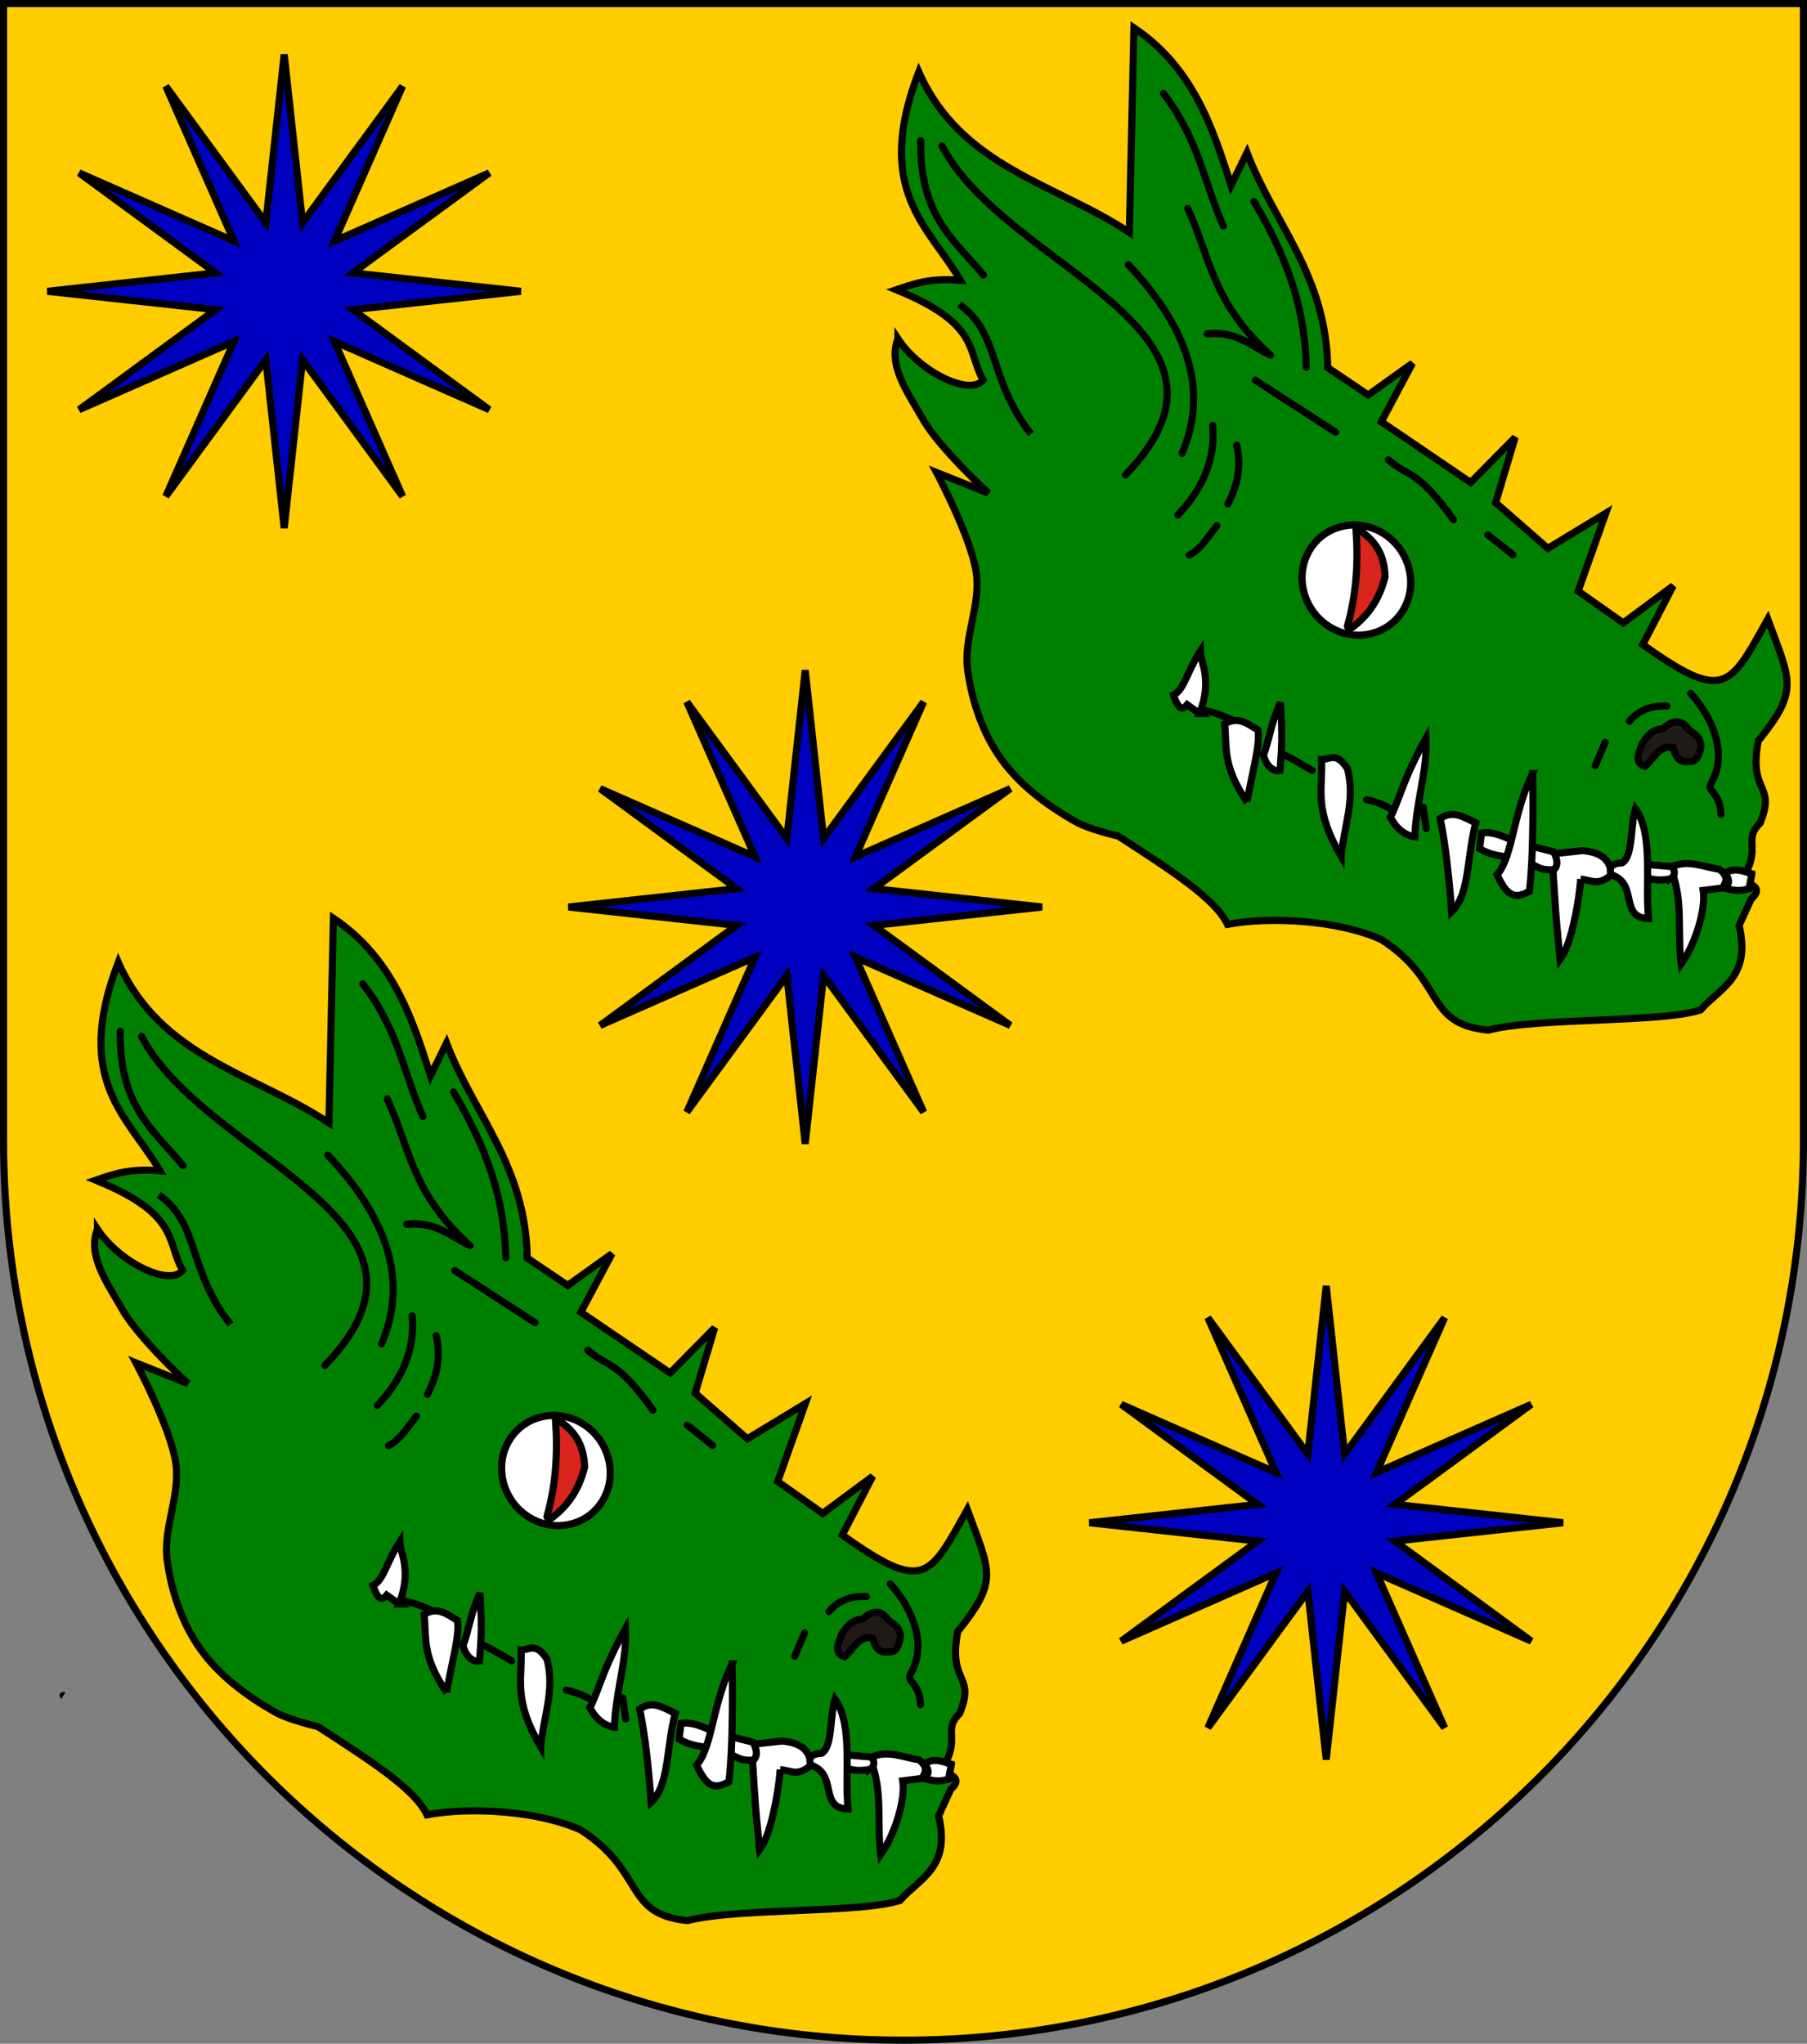 <?xml version="1.0" encoding="UTF-8" standalone="no"?>
<!-- Created with Inkscape (http://www.inkscape.org/) -->

<svg
   xmlns:dc="http://purl.org/dc/elements/1.1/"
   xmlns:cc="http://creativecommons.org/ns#"
   xmlns:rdf="http://www.w3.org/1999/02/22-rdf-syntax-ns#"
   xmlns:svg="http://www.w3.org/2000/svg"
   xmlns="http://www.w3.org/2000/svg"
   xmlns:sodipodi="http://sodipodi.sourceforge.net/DTD/sodipodi-0.dtd"
   xmlns:inkscape="http://www.inkscape.org/namespaces/inkscape"
   width="763"
   height="863"
   id="svg2"
   version="1.1"
   inkscape:version="0.47 r22583"
   sodipodi:docname="Wappen Baronie Quastenbroich 2.svg">
  <rect width="100%" height="100%" fill="#808080" stroke="none"/>
  <defs
     id="defs4">
    <inkscape:perspective
       sodipodi:type="inkscape:persp3d"
       inkscape:vp_x="0 : 526.18109 : 1"
       inkscape:vp_y="0 : 1000 : 0"
       inkscape:vp_z="744.09448 : 526.18109 : 1"
       inkscape:persp3d-origin="372.04724 : 350.78739 : 1"
       id="perspective10" />
    <inkscape:perspective
       id="perspective2828"
       inkscape:persp3d-origin="0.5 : 0.33333333 : 1"
       inkscape:vp_z="1 : 0.5 : 1"
       inkscape:vp_y="0 : 1000 : 0"
       inkscape:vp_x="0 : 0.5 : 1"
       sodipodi:type="inkscape:persp3d" />
    <inkscape:perspective
       id="perspective2828-7"
       inkscape:persp3d-origin="0.5 : 0.33333333 : 1"
       inkscape:vp_z="1 : 0.5 : 1"
       inkscape:vp_y="0 : 1000 : 0"
       inkscape:vp_x="0 : 0.5 : 1"
       sodipodi:type="inkscape:persp3d" />
    <inkscape:perspective
       id="perspective3640"
       inkscape:persp3d-origin="0.5 : 0.33333333 : 1"
       inkscape:vp_z="1 : 0.5 : 1"
       inkscape:vp_y="0 : 1000 : 0"
       inkscape:vp_x="0 : 0.5 : 1"
       sodipodi:type="inkscape:persp3d" />
    <inkscape:perspective
       id="perspective3670"
       inkscape:persp3d-origin="0.5 : 0.33333333 : 1"
       inkscape:vp_z="1 : 0.5 : 1"
       inkscape:vp_y="0 : 1000 : 0"
       inkscape:vp_x="0 : 0.5 : 1"
       sodipodi:type="inkscape:persp3d" />
    <inkscape:perspective
       id="perspective3693"
       inkscape:persp3d-origin="0.5 : 0.33333333 : 1"
       inkscape:vp_z="1 : 0.5 : 1"
       inkscape:vp_y="0 : 1000 : 0"
       inkscape:vp_x="0 : 0.5 : 1"
       sodipodi:type="inkscape:persp3d" />
    <inkscape:perspective
       id="perspective3720"
       inkscape:persp3d-origin="0.5 : 0.33333333 : 1"
       inkscape:vp_z="1 : 0.5 : 1"
       inkscape:vp_y="0 : 1000 : 0"
       inkscape:vp_x="0 : 0.5 : 1"
       sodipodi:type="inkscape:persp3d" />
    <inkscape:perspective
       id="perspective3747"
       inkscape:persp3d-origin="0.5 : 0.33333333 : 1"
       inkscape:vp_z="1 : 0.5 : 1"
       inkscape:vp_y="0 : 1000 : 0"
       inkscape:vp_x="0 : 0.5 : 1"
       sodipodi:type="inkscape:persp3d" />
    <inkscape:perspective
       id="perspective3763"
       inkscape:persp3d-origin="0.5 : 0.33333333 : 1"
       inkscape:vp_z="1 : 0.5 : 1"
       inkscape:vp_y="0 : 1000 : 0"
       inkscape:vp_x="0 : 0.5 : 1"
       sodipodi:type="inkscape:persp3d" />
    <inkscape:perspective
       id="perspective3792"
       inkscape:persp3d-origin="0.5 : 0.33333333 : 1"
       inkscape:vp_z="1 : 0.5 : 1"
       inkscape:vp_y="0 : 1000 : 0"
       inkscape:vp_x="0 : 0.5 : 1"
       sodipodi:type="inkscape:persp3d" />
    <inkscape:perspective
       id="perspective3814"
       inkscape:persp3d-origin="0.5 : 0.33333333 : 1"
       inkscape:vp_z="1 : 0.5 : 1"
       inkscape:vp_y="0 : 1000 : 0"
       inkscape:vp_x="0 : 0.5 : 1"
       sodipodi:type="inkscape:persp3d" />
    <inkscape:perspective
       id="perspective3841"
       inkscape:persp3d-origin="0.5 : 0.33333333 : 1"
       inkscape:vp_z="1 : 0.5 : 1"
       inkscape:vp_y="0 : 1000 : 0"
       inkscape:vp_x="0 : 0.5 : 1"
       sodipodi:type="inkscape:persp3d" />
    <inkscape:perspective
       id="perspective3841-5"
       inkscape:persp3d-origin="0.5 : 0.33333333 : 1"
       inkscape:vp_z="1 : 0.5 : 1"
       inkscape:vp_y="0 : 1000 : 0"
       inkscape:vp_x="0 : 0.5 : 1"
       sodipodi:type="inkscape:persp3d" />
    <inkscape:perspective
       id="perspective3872"
       inkscape:persp3d-origin="0.5 : 0.33333333 : 1"
       inkscape:vp_z="1 : 0.5 : 1"
       inkscape:vp_y="0 : 1000 : 0"
       inkscape:vp_x="0 : 0.5 : 1"
       sodipodi:type="inkscape:persp3d" />
    <inkscape:perspective
       id="perspective3898"
       inkscape:persp3d-origin="0.5 : 0.33333333 : 1"
       inkscape:vp_z="1 : 0.5 : 1"
       inkscape:vp_y="0 : 1000 : 0"
       inkscape:vp_x="0 : 0.5 : 1"
       sodipodi:type="inkscape:persp3d" />
    <inkscape:perspective
       id="perspective3920"
       inkscape:persp3d-origin="0.5 : 0.33333333 : 1"
       inkscape:vp_z="1 : 0.5 : 1"
       inkscape:vp_y="0 : 1000 : 0"
       inkscape:vp_x="0 : 0.5 : 1"
       sodipodi:type="inkscape:persp3d" />
    <inkscape:perspective
       id="perspective2860"
       inkscape:persp3d-origin="0.5 : 0.33333333 : 1"
       inkscape:vp_z="1 : 0.5 : 1"
       inkscape:vp_y="0 : 1000 : 0"
       inkscape:vp_x="0 : 0.5 : 1"
       sodipodi:type="inkscape:persp3d" />
    <inkscape:perspective
       id="perspective3672"
       inkscape:persp3d-origin="0.5 : 0.33333333 : 1"
       inkscape:vp_z="1 : 0.5 : 1"
       inkscape:vp_y="0 : 1000 : 0"
       inkscape:vp_x="0 : 0.5 : 1"
       sodipodi:type="inkscape:persp3d" />
    <inkscape:perspective
       id="perspective3695"
       inkscape:persp3d-origin="0.5 : 0.33333333 : 1"
       inkscape:vp_z="1 : 0.5 : 1"
       inkscape:vp_y="0 : 1000 : 0"
       inkscape:vp_x="0 : 0.5 : 1"
       sodipodi:type="inkscape:persp3d" />
    <inkscape:perspective
       id="perspective3261"
       inkscape:persp3d-origin="0.5 : 0.33333333 : 1"
       inkscape:vp_z="1 : 0.5 : 1"
       inkscape:vp_y="0 : 1000 : 0"
       inkscape:vp_x="0 : 0.5 : 1"
       sodipodi:type="inkscape:persp3d" />
    <inkscape:perspective
       id="perspective2828-1"
       inkscape:persp3d-origin="0.5 : 0.33333333 : 1"
       inkscape:vp_z="1 : 0.5 : 1"
       inkscape:vp_y="0 : 1000 : 0"
       inkscape:vp_x="0 : 0.5 : 1"
       sodipodi:type="inkscape:persp3d" />
    <inkscape:perspective
       id="perspective3652"
       inkscape:persp3d-origin="0.5 : 0.33333333 : 1"
       inkscape:vp_z="1 : 0.5 : 1"
       inkscape:vp_y="0 : 1000 : 0"
       inkscape:vp_x="0 : 0.5 : 1"
       sodipodi:type="inkscape:persp3d" />
    <inkscape:perspective
       id="perspective3652-2"
       inkscape:persp3d-origin="0.5 : 0.33333333 : 1"
       inkscape:vp_z="1 : 0.5 : 1"
       inkscape:vp_y="0 : 1000 : 0"
       inkscape:vp_x="0 : 0.5 : 1"
       sodipodi:type="inkscape:persp3d" />
    <inkscape:perspective
       id="perspective3652-5"
       inkscape:persp3d-origin="0.5 : 0.33333333 : 1"
       inkscape:vp_z="1 : 0.5 : 1"
       inkscape:vp_y="0 : 1000 : 0"
       inkscape:vp_x="0 : 0.5 : 1"
       sodipodi:type="inkscape:persp3d" />
    <inkscape:perspective
       id="perspective3727"
       inkscape:persp3d-origin="0.5 : 0.33333333 : 1"
       inkscape:vp_z="1 : 0.5 : 1"
       inkscape:vp_y="0 : 1000 : 0"
       inkscape:vp_x="0 : 0.5 : 1"
       sodipodi:type="inkscape:persp3d" />
    <inkscape:perspective
       id="perspective3843"
       inkscape:persp3d-origin="0.5 : 0.33333333 : 1"
       inkscape:vp_z="1 : 0.5 : 1"
       inkscape:vp_y="0 : 1000 : 0"
       inkscape:vp_x="0 : 0.5 : 1"
       sodipodi:type="inkscape:persp3d" />
    <inkscape:perspective
       id="perspective3970"
       inkscape:persp3d-origin="0.5 : 0.33333333 : 1"
       inkscape:vp_z="1 : 0.5 : 1"
       inkscape:vp_y="0 : 1000 : 0"
       inkscape:vp_x="0 : 0.5 : 1"
       sodipodi:type="inkscape:persp3d" />
    <inkscape:perspective
       id="perspective4007"
       inkscape:persp3d-origin="0.5 : 0.33333333 : 1"
       inkscape:vp_z="1 : 0.5 : 1"
       inkscape:vp_y="0 : 1000 : 0"
       inkscape:vp_x="0 : 0.5 : 1"
       sodipodi:type="inkscape:persp3d" />
    <inkscape:perspective
       id="perspective4062"
       inkscape:persp3d-origin="0.5 : 0.33333333 : 1"
       inkscape:vp_z="1 : 0.5 : 1"
       inkscape:vp_y="0 : 1000 : 0"
       inkscape:vp_x="0 : 0.5 : 1"
       sodipodi:type="inkscape:persp3d" />
    <inkscape:perspective
       id="perspective4153"
       inkscape:persp3d-origin="0.5 : 0.33333333 : 1"
       inkscape:vp_z="1 : 0.5 : 1"
       inkscape:vp_y="0 : 1000 : 0"
       inkscape:vp_x="0 : 0.5 : 1"
       sodipodi:type="inkscape:persp3d" />
    <inkscape:perspective
       id="perspective4316"
       inkscape:persp3d-origin="0.5 : 0.33333333 : 1"
       inkscape:vp_z="1 : 0.5 : 1"
       inkscape:vp_y="0 : 1000 : 0"
       inkscape:vp_x="0 : 0.5 : 1"
       sodipodi:type="inkscape:persp3d" />
    <inkscape:perspective
       id="perspective4316-9"
       inkscape:persp3d-origin="0.5 : 0.33333333 : 1"
       inkscape:vp_z="1 : 0.5 : 1"
       inkscape:vp_y="0 : 1000 : 0"
       inkscape:vp_x="0 : 0.5 : 1"
       sodipodi:type="inkscape:persp3d" />
    <inkscape:perspective
       id="perspective4420"
       inkscape:persp3d-origin="0.5 : 0.33333333 : 1"
       inkscape:vp_z="1 : 0.5 : 1"
       inkscape:vp_y="0 : 1000 : 0"
       inkscape:vp_x="0 : 0.5 : 1"
       sodipodi:type="inkscape:persp3d" />
    <inkscape:perspective
       id="perspective4571"
       inkscape:persp3d-origin="0.5 : 0.33333333 : 1"
       inkscape:vp_z="1 : 0.5 : 1"
       inkscape:vp_y="0 : 1000 : 0"
       inkscape:vp_x="0 : 0.5 : 1"
       sodipodi:type="inkscape:persp3d" />
    <inkscape:perspective
       id="perspective4594"
       inkscape:persp3d-origin="0.5 : 0.33333333 : 1"
       inkscape:vp_z="1 : 0.5 : 1"
       inkscape:vp_y="0 : 1000 : 0"
       inkscape:vp_x="0 : 0.5 : 1"
       sodipodi:type="inkscape:persp3d" />
    <inkscape:perspective
       id="perspective4594-4"
       inkscape:persp3d-origin="0.5 : 0.33333333 : 1"
       inkscape:vp_z="1 : 0.5 : 1"
       inkscape:vp_y="0 : 1000 : 0"
       inkscape:vp_x="0 : 0.5 : 1"
       sodipodi:type="inkscape:persp3d" />
    <inkscape:perspective
       id="perspective8000"
       inkscape:persp3d-origin="0.5 : 0.33333333 : 1"
       inkscape:vp_z="1 : 0.5 : 1"
       inkscape:vp_y="0 : 1000 : 0"
       inkscape:vp_x="0 : 0.5 : 1"
       sodipodi:type="inkscape:persp3d" />
    <inkscape:perspective
       id="perspective2904"
       inkscape:persp3d-origin="372.04724 : 350.78739 : 1"
       inkscape:vp_z="744.09448 : 526.18109 : 1"
       inkscape:vp_y="0 : 1000 : 0"
       inkscape:vp_x="0 : 526.18109 : 1"
       sodipodi:type="inkscape:persp3d" />
    <clipPath
       id="clipPath4039">
      <path
         id="path3988"
         d="M -0.138,841.445 L 595.138,841.445 L 595.138,-0.445 L -0.138,-0.445 L -0.138,841.445 z" />
    </clipPath>
    <clipPath
       id="clipPath4045">
      <path
         id="path3992"
         d="M 0.03,841.95 L 595.29,841.95 L 595.29,0.03 L 0.03,0.03 L 0.03,841.95 z" />
    </clipPath>
    <clipPath
       id="clipPath17">
      <path
         id="path19"
         d="M 0,841.89 L 595.276,841.89 L 595.276,0 L 0,0 L 0,841.89 z" />
    </clipPath>
    <clipPath
       id="clipPath23">
      <path
         id="path25"
         d="M 0.03,841.95 L 595.29,841.95 L 595.29,0.03 L 0.03,0.03 L 0.03,841.95 z" />
    </clipPath>
    <inkscape:perspective
       id="perspective3288"
       inkscape:persp3d-origin="85.40757 : 66.457692 : 1"
       inkscape:vp_z="170.81514 : 99.686539 : 1"
       inkscape:vp_y="0 : 1000 : 0"
       inkscape:vp_x="0 : 99.686539 : 1"
       sodipodi:type="inkscape:persp3d" />
    <clipPath
       id="clipPath4039-9">
      <path
         id="path4041"
         d="M -0.138,841.445 L 595.138,841.445 L 595.138,-0.445 L -0.138,-0.445 L -0.138,841.445 z" />
    </clipPath>
    <clipPath
       id="clipPath4045-0">
      <path
         id="path4047"
         d="M 0.03,841.95 L 595.29,841.95 L 595.29,0.03 L 0.03,0.03 L 0.03,841.95 z" />
    </clipPath>
    <clipPath
       id="clipPath3255">
      <path
         id="path3257"
         d="M 0.03,841.95 L 595.29,841.95 L 595.29,0.03 L 0.03,0.03 L 0.03,841.95 z" />
    </clipPath>
    <clipPath
       id="clipPath3249">
      <path
         id="path3251"
         d="M -0.138,841.445 L 595.138,841.445 L 595.138,-0.445 L -0.138,-0.445 L -0.138,841.445 z" />
    </clipPath>
    <clipPath
       id="clipPath307">
      <path
         id="path309"
         d="M 9.827,586.634 L 68.413,586.634 L 68.413,556.931 L 9.827,556.931 L 9.827,586.634 z" />
    </clipPath>
    <clipPath
       id="clipPath313">
      <path
         id="path315"
         d="M -0.429,595.138 L 1133.429,595.138 L 1133.429,-0.138 L -0.429,-0.138 L -0.429,595.138 z" />
    </clipPath>
    <clipPath
       id="clipPath319">
      <path
         id="path321"
         d="M 0.015,595.29 L 1133.865,595.29 L 1133.865,0 L 0.015,0 L 0.015,595.29 z" />
    </clipPath>
    <clipPath
       id="clipPath327">
      <path
         id="path329"
         d="M 0.015,0 L 1133.865,0 L 1133.865,595.29 L 0.015,595.29 L 0.015,0 z" />
    </clipPath>
    <clipPath
       id="clipPath335">
      <path
         id="path337"
         d="M 9.827,586.634 L 68.413,586.634 L 68.413,556.931 L 9.827,556.931 L 9.827,586.634 z" />
    </clipPath>
    <clipPath
       id="clipPath341">
      <path
         id="path343"
         d="M -0.429,595.138 L 1133.429,595.138 L 1133.429,-0.138 L -0.429,-0.138 L -0.429,595.138 z" />
    </clipPath>
    <clipPath
       id="clipPath347">
      <path
         id="path349"
         d="M 0.015,595.29 L 1133.865,595.29 L 1133.865,0 L 0.015,0 L 0.015,595.29 z" />
    </clipPath>
    <clipPath
       id="clipPath357">
      <path
         id="path359"
         d="M -0.313,-19.242 L 34.199,-19.242 L 34.199,1.325 L -0.313,1.325 L -0.313,-19.242 z" />
    </clipPath>
    <clipPath
       id="clipPath365">
      <path
         id="path367"
         d="M 0,1 L 0,-0.325 L 1,-0.325 L 1,1" />
    </clipPath>
    <clipPath
       id="clipPath371">
      <path
         id="path373"
         d="M -0.015,1.026 L 1.769,1.026 L 1.769,0 L -0.015,0 L -0.015,1.026 z" />
    </clipPath>
    <clipPath
       id="clipPath377">
      <path
         id="path379"
         d="M -0.327,1.32 L 34.186,1.32 L 34.186,-19.247 L -0.327,-19.247 L -0.327,1.32 z" />
    </clipPath>
    <clipPath
       id="clipPath383">
      <path
         id="path385"
         d="M -0.313,1.325 L 34.2,1.325 L 34.2,-19.242 L -0.313,-19.242 L -0.313,1.325 z" />
    </clipPath>
    <inkscape:perspective
       id="perspective3700"
       inkscape:persp3d-origin="309.68149 : 216.09153 : 1"
       inkscape:vp_z="619.36298 : 324.1373 : 1"
       inkscape:vp_y="0 : 1000 : 0"
       inkscape:vp_x="0 : 324.1373 : 1"
       sodipodi:type="inkscape:persp3d" />
    <inkscape:perspective
       id="perspective3492"
       inkscape:persp3d-origin="0.5 : 0.33333333 : 1"
       inkscape:vp_z="1 : 0.5 : 1"
       inkscape:vp_y="0 : 1000 : 0"
       inkscape:vp_x="0 : 0.5 : 1"
       sodipodi:type="inkscape:persp3d" />
    <inkscape:perspective
       id="perspective4343"
       inkscape:persp3d-origin="0.5 : 0.33333333 : 1"
       inkscape:vp_z="1 : 0.5 : 1"
       inkscape:vp_y="0 : 1000 : 0"
       inkscape:vp_x="0 : 0.5 : 1"
       sodipodi:type="inkscape:persp3d" />
    <inkscape:perspective
       id="perspective3091"
       inkscape:persp3d-origin="0.5 : 0.33333333 : 1"
       inkscape:vp_z="1 : 0.5 : 1"
       inkscape:vp_y="0 : 1000 : 0"
       inkscape:vp_x="0 : 0.5 : 1"
       sodipodi:type="inkscape:persp3d" />
    <inkscape:perspective
       id="perspective3193"
       inkscape:persp3d-origin="0.5 : 0.33333333 : 1"
       inkscape:vp_z="1 : 0.5 : 1"
       inkscape:vp_y="0 : 1000 : 0"
       inkscape:vp_x="0 : 0.5 : 1"
       sodipodi:type="inkscape:persp3d" />
    <inkscape:perspective
       id="perspective3216"
       inkscape:persp3d-origin="0.5 : 0.33333333 : 1"
       inkscape:vp_z="1 : 0.5 : 1"
       inkscape:vp_y="0 : 1000 : 0"
       inkscape:vp_x="0 : 0.5 : 1"
       sodipodi:type="inkscape:persp3d" />
    <inkscape:perspective
       id="perspective3253"
       inkscape:persp3d-origin="0.5 : 0.33333333 : 1"
       inkscape:vp_z="1 : 0.5 : 1"
       inkscape:vp_y="0 : 1000 : 0"
       inkscape:vp_x="0 : 0.5 : 1"
       sodipodi:type="inkscape:persp3d" />
    <inkscape:perspective
       id="perspective3228"
       inkscape:persp3d-origin="0.5 : 0.33333333 : 1"
       inkscape:vp_z="1 : 0.5 : 1"
       inkscape:vp_y="0 : 1000 : 0"
       inkscape:vp_x="0 : 0.5 : 1"
       sodipodi:type="inkscape:persp3d" />
    <inkscape:perspective
       id="perspective4064"
       inkscape:persp3d-origin="0.5 : 0.33333333 : 1"
       inkscape:vp_z="1 : 0.5 : 1"
       inkscape:vp_y="0 : 1000 : 0"
       inkscape:vp_x="0 : 0.5 : 1"
       sodipodi:type="inkscape:persp3d" />
    <inkscape:perspective
       id="perspective4235"
       inkscape:persp3d-origin="0.5 : 0.33333333 : 1"
       inkscape:vp_z="1 : 0.5 : 1"
       inkscape:vp_y="0 : 1000 : 0"
       inkscape:vp_x="0 : 0.5 : 1"
       sodipodi:type="inkscape:persp3d" />
    <inkscape:perspective
       id="perspective4404"
       inkscape:persp3d-origin="0.5 : 0.33333333 : 1"
       inkscape:vp_z="1 : 0.5 : 1"
       inkscape:vp_y="0 : 1000 : 0"
       inkscape:vp_x="0 : 0.5 : 1"
       sodipodi:type="inkscape:persp3d" />
    <inkscape:perspective
       id="perspective4579"
       inkscape:persp3d-origin="0.5 : 0.33333333 : 1"
       inkscape:vp_z="1 : 0.5 : 1"
       inkscape:vp_y="0 : 1000 : 0"
       inkscape:vp_x="0 : 0.5 : 1"
       sodipodi:type="inkscape:persp3d" />
    <inkscape:perspective
       id="perspective4601"
       inkscape:persp3d-origin="0.5 : 0.33333333 : 1"
       inkscape:vp_z="1 : 0.5 : 1"
       inkscape:vp_y="0 : 1000 : 0"
       inkscape:vp_x="0 : 0.5 : 1"
       sodipodi:type="inkscape:persp3d" />
  </defs>
  <sodipodi:namedview
     id="base"
     pagecolor="#ffffff"
     bordercolor="#666666"
     borderopacity="1.0"
     inkscape:pageopacity="0.0"
     inkscape:pageshadow="2"
     inkscape:zoom="0.7"
     inkscape:cx="260.00619"
     inkscape:cy="369.10787"
     inkscape:document-units="px"
     inkscape:current-layer="layer1"
     showgrid="true"
     inkscape:window-width="1186"
     inkscape:window-height="998"
     inkscape:window-x="-4"
     inkscape:window-y="-4"
     inkscape:window-maximized="1"
     showguides="true"
     inkscape:guide-bbox="true">
    <inkscape:grid
       type="xygrid"
       id="grid2816"
       empspacing="5"
       visible="true"
       enabled="true"
       snapvisiblegridlinesonly="true" />
  </sodipodi:namedview>
  <g
     inkscape:label="Ebene 1"
     inkscape:groupmode="layer"
     id="layer1"
     transform="translate(-1.644,-192.036)">
    <path
       style="fill:#ffcc00;fill-opacity:1;stroke:#000000;stroke-width:3;stroke-miterlimit:4;stroke-opacity:1;stroke-dasharray:none"
       d="m 3.144,193.536 0,480 c 0,209.868 170.132,380 380,380 209.868,0 380,-170.132 380,-380 l 0,-480 -760,0 z"
       id="path2850" />
    <path
       d="m -981.213,577.587 60.422,-0.338 c 2.625,4.266 2.446,9.785 -2.025,13.165 l -56.034,0.338 c -6.307,-4.94 -4.944,-9.113 -2.363,-13.165 z"
       id="path3507"
       style="fill:#ffffff;fill-rule:evenodd;stroke:none;" />
    <path
       d="m -1074.041,588.726 c 14.442,2.754 40.421,6.007 17.89,-46.583 -11.697,-34.876 10.797,-45.666 33.945,-45.189 30.919,0.647 45.547,49.822 50.107,53.628 -11.599,-41.599 6.942,-59.921 17.89,-92.153 5.322,26.442 36.621,29.93 18.566,94.516 9.521,-17.924 15.275,-35.066 24.53,-45.592 10.778,-12.259 23.099,-17.833 37.243,-15.506 45.705,12.806 15.425,59.546 17.654,78.934 4.416,15.309 19.974,16.973 29.266,7.481 -0.676,24.424 -22.256,32.035 -30.855,29.533 -44.048,-12.816 -18.62,-51.88 -42.395,-62.276 -17.137,-1.796 -22.191,11.944 -27.004,25.992 l -51.984,0.338 c -12.631,-35.134 -38.778,-23.233 -36.456,-8.101 7.031,36.591 -34.971,66.114 -58.397,24.979 z"
       id="path3509"
       style="fill:#ffffff;fill-rule:evenodd;stroke:none;" />
    <path
       d="m -953.534,702.145 c 4.019,-10.419 14.265,-23.849 9.913,-38.441 -0.6,-2.011 1.625,-4.739 0.551,-7.467 l 13.84,4.388 c -6.647,-14.21 -14.012,-28.022 -12.827,-46.583 5.722,12.868 12.436,17.472 21.191,21.592 9.586,4.511 23.287,6.085 28.362,13.128 5.653,7.845 9.631,17.929 -1.197,26.239 -3.726,2.86 1.183,2.883 0.252,4.19 22.248,-0.143 29.578,-19.255 24.979,-37.131 -10.755,-22.924 -47.608,-14.07 -62.11,-46.245 l -42.194,1.013 c -4.966,25.839 -48.411,24.479 -61.435,48.27 -9.838,24.332 3.152,43.362 28.017,36.118 -9.839,-5.694 -23.926,-20.007 -4.726,-35.781 13.899,-5.403 25.558,-5.881 33.18,-11.845 8.326,-6.516 10.004,-15.823 15.766,-24.948 -4.002,15.035 -0.402,32.864 -11.814,47.258 l 11.139,0 c -7.113,7.214 -6.832,15.798 -3.131,25.015 2.742,6.829 8.375,10.63 12.245,21.23 z"
       id="path3511"
       style="fill:#ffffff;fill-rule:evenodd;stroke:none;" />
    <g
       id="g4005-7"
       transform="matrix(0.512,0,0,0.512,626.622,66.375)">
      <path
         sodipodi:nodetypes="cccccccccccccccccccccccccccccccscaaaaccac"
         style="fill:#008000;stroke:#000000;stroke-width:5.862;stroke-miterlimit:4;stroke-opacity:1;stroke-dasharray:none"
         d="m -480.139,524.857 c 18.545,27.993 59.808,47.413 70.214,33.944 -13.453,-24.014 -2.261,-46.177 -71.567,-74.38 14.088,-4.8 27.533,-9.998 52.937,-7.809 -26.472,-44.826 -71.969,-73.827 -34.403,-171.92 34.844,78.779 113.165,92.214 173.682,132.406 l 3.756,-168.731 c 48.13,32.457 64.67,80.918 80.085,129.948 l 13.205,-27.062 c 22.351,58.973 65.344,100.773 66.518,177.36 l 33.421,22.532 36.498,-26.11 -25.665,48.258 73.638,50.074 36.719,-37.232 -16.079,53.89 43.017,37.642 47.834,-29.007 -22.817,64.27 37.151,26.243 41.188,-30.569 -25.064,48.404 c 67.336,48.006 71.76,35.355 103.089,-20.938 18.915,51.454 26.134,58.498 -7.826,100.42 -8.343,43.662 15.146,34.928 1.489,67.836 -14.268,13.728 1.175,20.525 -13.722,44.152 -7.085,5.305 21.207,5.052 6.379,18.41 l -9.959,21.775 c 10.248,43.057 -15.934,51.442 -31.752,69.689 -32.245,10.795 -135.033,6.075 -175.154,16.683 -53.111,-5.154 -34.651,-40.186 -88.132,-74.687 -35.449,-16.13 -91.751,-19.151 -126.904,-12.575 -9.961,-21.118 -46.038,-44.259 -89.993,-72.738 0,0 -23.775,-5.543 -34.286,-11.429 -23.886,-13.375 -47.082,-30.483 -62.857,-52.857 -14.934,-21.181 -23.686,-47.172 -27.143,-72.857 -3.571,-26.534 10.991,-53.505 7.143,-80 -4.271,-29.403 -32.857,-82.857 -32.857,-82.857 l 42.857,17.143 c 0,0 -40.906,-37.602 -54.286,-61.429 -11.256,-20.044 -29.179,-43.831 -20.354,-65.893 z"
         id="path3570-4" />
      <path
         style="fill:#ffffff;fill-opacity:0.988;fill-rule:nonzero;stroke:#000000;stroke-width:5.862;stroke-linecap:round;stroke-linejoin:round;stroke-miterlimit:4;stroke-opacity:1;stroke-dasharray:none"
         d="m -140.992,699.792 c -12.174,21.207 -4.609,49.306 16.841,62.553 21.45,13.246 48.874,6.752 61.047,-14.454 12.174,-21.207 4.609,-49.306 -16.841,-62.552 -21.45,-13.246 -48.873,-6.754 -61.047,14.453 z"
         id="path4529-2" />
      <path
         style="fill:none;stroke:#000000;stroke-width:5.862;stroke-linecap:round;stroke-miterlimit:4;stroke-opacity:1;stroke-dasharray:none"
         d="m -292.525,637.112 c 117.199,-120.687 -98.083,-169.537 -151.28,-271.368"
         id="path4621-7" />
      <path
         style="fill:none;stroke:#000000;stroke-width:5.862;stroke-linecap:round;stroke-miterlimit:4;stroke-opacity:1;stroke-dasharray:none"
         d="M -21.974,674.132 C -51.908,632.122 -58.62,639.477 -75.785,624.609"
         id="path4713-7" />
      <line
         style="fill:none;stroke:#000000;stroke-width:5.862;stroke-linecap:round;stroke-miterlimit:4;stroke-opacity:1;stroke-dasharray:none"
         y2="558.942"
         x2="-185.43"
         y1="601.842"
         x1="-119.253"
         id="path4715-9" />
      <path
         style="fill:none;stroke:#000000;stroke-width:5.862;stroke-linecap:round;stroke-miterlimit:4;stroke-opacity:1;stroke-dasharray:none"
         d="m -186.525,411.622 c 34.588,58.019 42.026,99.274 43.197,136.658"
         id="path4717-3" />
      <path
         style="fill:none;stroke:#000000;stroke-width:5.862;stroke-linecap:round;stroke-miterlimit:4;stroke-opacity:1;stroke-dasharray:none"
         d="m -245.837,619.402 c 20.791,-48.332 8.368,-99.985 -44.282,-155.659"
         id="path4719-1" />
      <path
         style="fill:none;stroke:#000000;stroke-width:5.862;stroke-linecap:round;stroke-miterlimit:4;stroke-opacity:1;stroke-dasharray:none"
         d="m -220.583,596.302 c 2.447,26.805 -7.376,51.399 -28.724,73.914"
         id="path4721-9" />
      <path
         style="fill:none;stroke:#000000;stroke-width:5.862;stroke-linecap:round;stroke-miterlimit:4;stroke-opacity:1;stroke-dasharray:none"
         d="m -200.806,612.582 c 4.21,17.797 0.544,33.645 -7.264,48.47"
         id="path4723-8" />
      <path
         style="fill:none;stroke:#000000;stroke-width:5.862;stroke-linecap:round;stroke-miterlimit:4;stroke-opacity:1;stroke-dasharray:none"
         d="m -240.001,703.362 c 9.419,-4.845 15.758,-15.357 22.905,-24.381"
         id="path4727-6" />
      <line
         style="fill:none;stroke:#000000;stroke-width:5.862;stroke-linecap:round;stroke-miterlimit:4;stroke-opacity:1;stroke-dasharray:none"
         y2="686.442"
         x2="6.289"
         y1="703.062"
         x1="27.117"
         id="path4741-5" />
      <path
         style="fill:none;stroke:#000000;stroke-width:5.862;stroke-linecap:round;stroke-miterlimit:4;stroke-opacity:1;stroke-dasharray:none"
         d="m -211.762,431.882 c -16.232,-36.432 -19.806,-70.583 -49.475,-109.437"
         id="path4743-0" />
      <path
         style="fill:none;stroke:#000000;stroke-width:5.862;stroke-linecap:round;stroke-miterlimit:4;stroke-opacity:1;stroke-dasharray:none"
         d="m -172.873,538.422 c -48.463,-43.619 -49.653,-81.238 -68.319,-121.074"
         id="path4745-2" />
      <path
         style="fill:none;stroke:#000000;stroke-width:5.862;stroke-linecap:round;stroke-miterlimit:4;stroke-opacity:1;stroke-dasharray:none"
         d="m -225.023,520.782 c 23.528,-2.456 35.295,9.287 50.642,16.707"
         id="path4747-8" />
      <path
         style="fill:none;stroke:#000000;stroke-width:5.862;stroke-miterlimit:4;stroke-opacity:1;stroke-dasharray:none"
         d="m -370.416,603.332 c -35.931,-46.054 -24.988,-82.509 -59.106,-106.889"
         id="path4749-6" />
      <path
         style="fill:none;stroke:#000000;stroke-width:5.862;stroke-linecap:round;stroke-miterlimit:4;stroke-opacity:1;stroke-dasharray:none"
         d="m -461.306,361.522 c -1.177,62.307 28.29,82.426 51.737,110.834"
         id="path4751-0" />
      <path
         style="fill:none;stroke:#000000;stroke-width:5.862;stroke-miterlimit:4;stroke-opacity:1;stroke-dasharray:none"
         d="m -508.329,909.432 c -0.265,-0.163 -0.265,-0.163 0,0 z"
         id="path4873-2" />
      <g
         style="stroke:#000000;stroke-width:5.862;stroke-miterlimit:4;stroke-opacity:1;stroke-dasharray:none"
         transform="translate(-835.502,-1379.638)"
         id="g39-4">
        <path
           style="fill:#1b1a1c;stroke:#000000;stroke-width:5.862;stroke-miterlimit:4;stroke-opacity:1;stroke-dasharray:none"
           d="m 733.095,2060.68 c 1.842,26.676 0.184,52.973 -7.181,78.658 -0.073,0.315 1.103,3.383 4.996,0.358 11.111,-8.903 20.896,-20.459 26.116,-41.165 -0.788,-19.95 -8.986,-30.074 -21.895,-38.981 -2.188,-1.873 -2.264,-1.962 -2.036,1.13 z"
           id="path4535-8" />
        <path
           style="fill:#ffffff;stroke:#000000;stroke-width:5.862;stroke-miterlimit:4;stroke-opacity:1;stroke-dasharray:none"
           d="m 735.54,2060.98 c 8.118,26.971 2.576,52.611 -7.163,78.114 6.256,-13.491 14.094,-26.014 17.37,-41.331 -1.081,-16.956 -6.047,-26.053 -10.207,-36.783 z"
           id="path5082-6" />
      </g>
      <g
         style="stroke:#000000;stroke-width:5.862;stroke-miterlimit:4;stroke-opacity:1;stroke-dasharray:none"
         transform="translate(-835.502,-1379.638)"
         id="g43-5">
        <path
           style="fill:#ffffff;stroke:#000000;stroke-width:5.862;stroke-miterlimit:4;stroke-opacity:1;stroke-dasharray:none"
           d="m 1032.71,2341.96 c -13.338,-1.797 -26.534,-8.786 -40.401,-1.37 5.758,13.693 7.078,26.931 7.437,40.021 0.359,13.122 -0.096,26.357 1.584,39.564 6.67,-9.47 11.556,-21.223 14.779,-32.29 3.207,-11.012 4.51,-21.423 3.358,-28.498 5.326,-0.655 10.7,-1.284 16.075,-2.025 2.111,-4.506 5.902,-8.615 -2.832,-15.403 z"
           id="path4635-0" />
        <path
           style="fill:#ffffff;stroke:#000000;stroke-width:5.862;stroke-miterlimit:4;stroke-opacity:1;stroke-dasharray:none"
           d="m 1059.63,2345.72 c -7.39,-2.281 -14.732,-5.534 -22.216,-0.343 5.373,6.817 2.351,9.385 -0.337,12.152 5.902,1.37 11.421,3.224 20.153,0.542 0.768,-4.107 1.584,-8.214 2.4,-12.351 z"
           id="path4639-9" />
        <path
           style="fill:#ffffff;stroke:#000000;stroke-width:5.862;stroke-miterlimit:4;stroke-opacity:1;stroke-dasharray:none"
           d="m 918.411,2350.14 c -0.959,12.323 -3.048,25.134 -5.805,36.827 -2.761,11.703 -6.046,22.221 -11.181,29.381 -1.967,-19.654 -3.403,-35.419 -4.27,-49.264 -0.86,-13.741 -1.632,-25.758 -2.4,-37.825 8.349,-0.855 16.747,-1.655 25.096,-2.681 16.842,1.397 23.321,8.757 23.849,19.882 -11.085,10.126 -17.323,4.022 -25.288,3.68 z"
           id="path4641-0" />
        <path
           style="fill:#ffffff;stroke:#000000;stroke-width:5.862;stroke-miterlimit:4;stroke-opacity:1;stroke-dasharray:none"
           d="m 720.911,2331.46 c 1.055,-12.037 3.936,-23.527 5.854,-35.286 1.92,-11.776 2.831,-23.847 -0.672,-37.168 -9.405,-14.406 -14.779,-7.446 -21.353,-7.559 0.576,12.152 -1.122,22.405 -0.144,34.373 0.988,12.109 4.943,26.101 16.315,45.64 z"
           id="path4645-0" />
        <path
           style="fill:#ffffff;stroke:#000000;stroke-width:5.862;stroke-miterlimit:4;stroke-opacity:1;stroke-dasharray:none"
           d="m 811.984,2377.04 c 8.012,-7.531 10.939,-19.683 13.051,-33.032 2.109,-13.325 3.407,-27.784 6.91,-40.278 -9.405,-4.136 -18.474,-11.324 -29.366,-3.509 2.159,10.897 4.036,22.408 5.47,34.944 1.444,12.624 2.926,26.385 3.935,41.875 z"
           id="path4655-6" />
        <path
           style="fill:#ffffff;stroke:#000000;stroke-width:5.862;stroke-miterlimit:4;stroke-opacity:1;stroke-dasharray:none"
           d="m 992.45,2349.86 c -11.565,2.424 -17.37,-0.201 -23.512,-2.454 0.191,-3.252 0.431,-6.503 0.719,-9.755 8.061,0.77 16.123,1.54 24.232,2.14 2.591,4.107 2.591,7.559 -1.44,10.07 z"
           id="path4661-1" />
        <path
           style="fill:#ffffff;stroke:#000000;stroke-width:5.862;stroke-miterlimit:4;stroke-opacity:1;stroke-dasharray:none"
           d="m 896.05,2327.58 c -6.333,-1.597 -12.619,-3.138 -18.905,-4.849 -2.975,4.136 -1.391,9.499 0.96,15.061 4.894,2.339 8.349,5.447 18.521,4.45 3.214,-3.537 2.783,-8.444 -0.576,-14.662 z"
           id="path4663-3" />
        <path
           style="fill:#ffffff;stroke:#000000;stroke-width:5.862;stroke-miterlimit:4;stroke-opacity:1;stroke-dasharray:none"
           d="m 866.157,2319.7 c -9.693,-3.68 -19.193,-9.327 -29.461,-7.644 -0.625,4.278 -1.153,8.615 -1.632,12.95 9.5,5.677 19.337,6.533 29.126,7.274 0.624,-4.193 1.295,-8.358 1.967,-12.58 z"
           id="path4665-8" />
        <path
           style="fill:none;stroke:#000000;stroke-width:5.862;stroke-linecap:round;stroke-miterlimit:4;stroke-opacity:1;stroke-dasharray:none"
           d="m 766.735,2295.29 c -8.109,-5.562 -16.363,-9.099 -24.904,-10.639"
           id="path4669-9" />
        <path
           style="fill:none;stroke:#000000;stroke-width:5.862;stroke-linecap:round;stroke-miterlimit:4;stroke-opacity:1;stroke-dasharray:none"
           d="m 636.123,2221.15 c -12.668,-5.819 -25.143,-11.268 -35.364,-10.497"
           id="path4671-3" />
        <path
           style="fill:none;stroke:#000000;stroke-width:5.862;stroke-linecap:round;stroke-miterlimit:4;stroke-opacity:1;stroke-dasharray:none"
           d="m 788.615,2290.9 c 0.72,5.818 1.536,11.666 2.448,17.486"
           id="path4673-4" />
        <path
           style="fill:none;stroke:#000000;stroke-width:5.862;stroke-linecap:round;stroke-miterlimit:4;stroke-opacity:1;stroke-dasharray:none"
           d="m 696.967,2260.49 c -11.9,-6.618 -23.56,-14.691 -35.94,-17.771"
           id="path4667-4" />
        <path
           style="fill:#ffffff;stroke:#000000;stroke-width:5.862;stroke-miterlimit:4;stroke-opacity:1;stroke-dasharray:none"
           d="m 974.455,2382.6 c -1.584,-13.949 -0.527,-31.176 -0.912,-47.467 -0.383,-16.228 -2.063,-31.748 -9.884,-43.016 -2.16,6.646 -2.717,16.229 -3.695,24.875 -0.987,8.725 -2.591,16.544 -7.149,19.624 -8.877,0.6 -11.421,3.623 -9.117,9.842 22.696,7.531 6.142,35.6 30.757,36.142 z"
           id="path4637-6" />
        <path
           style="fill:#ffffff;stroke:#000000;stroke-width:5.862;stroke-miterlimit:4;stroke-opacity:1;stroke-dasharray:none"
           d="m 878.776,2263.08 c 0.528,18.912 0.311,35.848 0,51.659 -0.313,15.971 -0.959,30.808 -2.638,45.413 -11.853,6.646 -18.426,4.335 -26.632,-13.721 6.862,-7.759 10.333,-22.17 14.108,-37.881 3.759,-15.642 8.396,-32.347 15.162,-45.47 z"
           id="path4643-0" />
        <path
           style="fill:#ffffff;stroke:#000000;stroke-width:5.862;stroke-miterlimit:4;stroke-opacity:1;stroke-dasharray:none"
           d="m 781.658,2315.25 c 0.479,-13.863 2.772,-26.521 5.086,-39.622 2.292,-12.977 4.798,-26.242 4.126,-41.846 -6.046,10.668 -12.603,23.906 -17.514,36.198 -4.927,12.33 -8.684,23.533 -11.9,29.067 5.086,9.584 11.948,14.862 20.202,16.202 z"
           id="path4647-6" />
        <path
           style="fill:#ffffff;stroke:#000000;stroke-width:5.862;stroke-miterlimit:4;stroke-opacity:1;stroke-dasharray:none"
           d="m 670.479,2260.34 c -2.926,1.797 -11.371,-1.683 -13.627,-12.779 2.398,-5.648 3.931,-12.505 5.902,-19.94 1.961,-7.4 4.461,-15.289 8.061,-23.048 0.912,12.921 1.151,21.99 1.056,30.236 -0.096,8.299 -0.624,15.746 -1.392,25.53 z"
           id="path4649-6" />
        <path
           style="fill:#ffffff;stroke:#000000;stroke-width:5.862;stroke-miterlimit:4;stroke-opacity:1;stroke-dasharray:none"
           d="m 643.225,2286.42 c 2.111,-11.581 4.65,-22.897 6.67,-33.032 2.01,-10.09 3.359,-19.084 2.495,-26.129 -8.589,-5.277 -16.842,-12.009 -27.591,-5.078 1.007,9.614 0.49,18.309 2.256,28.155 1.784,9.951 6.142,21.308 16.17,36.084 z"
           id="path4651-1" />
        <path
           style="fill:#ffffff;stroke:#000000;stroke-width:5.862;stroke-miterlimit:4;stroke-opacity:1;stroke-dasharray:none"
           d="m 604.022,2213.59 c 5.566,-13.949 5.698,-24.303 4.607,-32.434 -1.069,-7.962 -3.791,-14.006 -3.886,-19.084 -4.223,6.39 -7.952,14.316 -11.181,21.337 -3.2,6.959 -6.382,12.865 -10.94,14.748 2.879,8.956 6.333,14.348 11.277,8.158 3.359,2.482 6.67,4.849 10.124,7.274 z"
           id="path4653-8" />
      </g>
      <path
         style="fill:#ffffff;fill-opacity:0.988;fill-rule:nonzero;stroke:#000000;stroke-width:5.862;stroke-miterlimit:4;stroke-opacity:1;stroke-dasharray:none"
         d="m -140.992,699.792 c -12.174,21.207 -4.609,49.306 16.841,62.553 21.45,13.246 48.874,6.752 61.047,-14.454 12.174,-21.207 4.609,-49.306 -16.841,-62.552 -21.45,-13.246 -48.873,-6.754 -61.047,14.453 z"
         id="path4529_2-4" />
      <g
         style="stroke:#000000;stroke-width:5.862;stroke-miterlimit:4;stroke-opacity:1;stroke-dasharray:none"
         transform="translate(-835.502,-1379.638)"
         id="g75-9">
        <path
           style="fill:#1f1a17;stroke:#000000;stroke-width:5.862;stroke-miterlimit:4;stroke-opacity:1;stroke-dasharray:none"
           d="m 1017.6,2241.32 c -2.866,12.168 -5.377,12.098 -14.056,11.804 -6.475,-1.483 -7.096,-6.883 -8.902,-11.491 -11.326,-2.571 -15.879,9.383 -23.155,15.496 -10.425,-3.333 -3.63,-13.869 -2.552,-18.265 3.73,-6.108 8.442,-12.502 17.095,-12.685 9.678,-8.406 16.078,-7.3 21.443,0.596 4.448,3.492 10.012,5.57 10.127,14.545 z"
           id="path4633_12-6" />
        <path
           style="fill:none;stroke:#000000;stroke-width:5.862;stroke-linecap:round;stroke-miterlimit:4;stroke-opacity:1;stroke-dasharray:none"
           d="m 1009.21,2196.99 c 19.553,21.579 30.096,51.131 16.942,73.809 -4.283,7.387 7.263,7.114 7.996,25.904"
           id="path4729_13-3" />
        <path
           style="fill:none;stroke:#000000;stroke-width:5.862;stroke-linecap:round;stroke-miterlimit:4;stroke-opacity:1;stroke-dasharray:none"
           d="m 989.553,2207.38 c -10.958,-0.343 -21.576,1.706 -30.959,12.442"
           id="path4737_14-7" />
        <line
           style="fill:none;stroke:#000000;stroke-width:5.862;stroke-linecap:round;stroke-miterlimit:4;stroke-opacity:1;stroke-dasharray:none"
           y2="2256.61"
           x2="930.415"
           y1="2237.35"
           x1="938.585"
           id="path4739_15-8" />
      </g>
      <path
         style="fill:none;stroke:#000000;stroke-width:5.862;stroke-linecap:round;stroke-miterlimit:4;stroke-opacity:1;stroke-dasharray:none"
         d="m -225.023,520.782 c 23.528,-2.456 35.295,9.287 50.642,16.707"
         id="path4747_19-8" />
      <path
         style="fill:none;stroke:#000000;stroke-width:5.862;stroke-miterlimit:4;stroke-opacity:1;stroke-dasharray:none"
         d="m -508.329,909.432 c -0.265,-0.163 -0.265,-0.163 0,0 z"
         id="path4873_23-2" />
      <g
         style="stroke:#000000;stroke-width:5.862;stroke-miterlimit:4;stroke-opacity:1;stroke-dasharray:none"
         transform="translate(-835.383,-1377.494)"
         id="g89-9">
        <path
           style="fill:#da251d;stroke:#000000;stroke-width:5.862;stroke-miterlimit:4;stroke-opacity:1;stroke-dasharray:none"
           d="m 733.095,2060.68 c 1.842,26.676 0.184,52.973 -7.181,78.658 -0.073,0.315 1.103,3.383 4.996,0.358 11.111,-8.903 20.896,-20.459 26.116,-41.165 -0.788,-19.95 -8.986,-30.074 -21.895,-38.981 -2.188,-1.873 -2.264,-1.962 -2.036,1.13 z"
           id="path4535_24-1" />
      </g>
    </g>
    <g
       id="g4005-7-3"
       transform="matrix(0.512,0,0,0.512,288.622,442.375)">
      <path
         sodipodi:nodetypes="cccccccccccccccccccccccccccccccscaaaaccac"
         style="fill:#008000;stroke:#000000;stroke-width:5.862;stroke-miterlimit:4;stroke-opacity:1;stroke-dasharray:none"
         d="m -480.139,524.857 c 18.545,27.993 59.808,47.413 70.214,33.944 -13.453,-24.014 -2.261,-46.177 -71.567,-74.38 14.088,-4.8 27.533,-9.998 52.937,-7.809 -26.472,-44.826 -71.969,-73.827 -34.403,-171.92 34.844,78.779 113.165,92.214 173.682,132.406 l 3.756,-168.731 c 48.13,32.457 64.67,80.918 80.085,129.948 l 13.205,-27.062 c 22.351,58.973 65.344,100.773 66.518,177.36 l 33.421,22.532 36.498,-26.11 -25.665,48.258 73.638,50.074 36.719,-37.232 -16.079,53.89 43.017,37.642 47.834,-29.007 -22.817,64.27 37.151,26.243 41.188,-30.569 -25.064,48.404 c 67.336,48.006 71.76,35.355 103.089,-20.938 18.915,51.454 26.134,58.498 -7.826,100.42 -8.343,43.662 15.146,34.928 1.489,67.836 -14.268,13.728 1.175,20.525 -13.722,44.152 -7.085,5.305 21.207,5.052 6.379,18.41 l -9.959,21.775 c 10.248,43.057 -15.934,51.442 -31.752,69.689 -32.245,10.795 -135.033,6.075 -175.154,16.683 -53.111,-5.154 -34.651,-40.186 -88.132,-74.687 -35.449,-16.13 -91.751,-19.151 -126.904,-12.575 -9.961,-21.118 -46.038,-44.259 -89.993,-72.738 0,0 -23.775,-5.543 -34.286,-11.429 -23.886,-13.375 -47.082,-30.483 -62.857,-52.857 -14.934,-21.181 -23.686,-47.172 -27.143,-72.857 -3.571,-26.534 10.991,-53.505 7.143,-80 -4.271,-29.403 -32.857,-82.857 -32.857,-82.857 l 42.857,17.143 c 0,0 -40.906,-37.602 -54.286,-61.429 -11.256,-20.044 -29.179,-43.831 -20.354,-65.893 z"
         id="path3570-4-5" />
      <path
         style="fill:#ffffff;fill-opacity:0.988;fill-rule:nonzero;stroke:#000000;stroke-width:5.862;stroke-linecap:round;stroke-linejoin:round;stroke-miterlimit:4;stroke-opacity:1;stroke-dasharray:none"
         d="m -140.992,699.792 c -12.174,21.207 -4.609,49.306 16.841,62.553 21.45,13.246 48.874,6.752 61.047,-14.454 12.174,-21.207 4.609,-49.306 -16.841,-62.552 -21.45,-13.246 -48.873,-6.754 -61.047,14.453 z"
         id="path4529-2-9" />
      <path
         style="fill:none;stroke:#000000;stroke-width:5.862;stroke-linecap:round;stroke-miterlimit:4;stroke-opacity:1;stroke-dasharray:none"
         d="m -292.525,637.112 c 117.199,-120.687 -98.083,-169.537 -151.28,-271.368"
         id="path4621-7-8" />
      <path
         style="fill:none;stroke:#000000;stroke-width:5.862;stroke-linecap:round;stroke-miterlimit:4;stroke-opacity:1;stroke-dasharray:none"
         d="M -21.974,674.132 C -51.908,632.122 -58.62,639.477 -75.785,624.609"
         id="path4713-7-4" />
      <line
         style="fill:none;stroke:#000000;stroke-width:5.862;stroke-linecap:round;stroke-miterlimit:4;stroke-opacity:1;stroke-dasharray:none"
         y2="558.942"
         x2="-185.43"
         y1="601.842"
         x1="-119.253"
         id="path4715-9-0" />
      <path
         style="fill:none;stroke:#000000;stroke-width:5.862;stroke-linecap:round;stroke-miterlimit:4;stroke-opacity:1;stroke-dasharray:none"
         d="m -186.525,411.622 c 34.588,58.019 42.026,99.274 43.197,136.658"
         id="path4717-3-7" />
      <path
         style="fill:none;stroke:#000000;stroke-width:5.862;stroke-linecap:round;stroke-miterlimit:4;stroke-opacity:1;stroke-dasharray:none"
         d="m -245.837,619.402 c 20.791,-48.332 8.368,-99.985 -44.282,-155.659"
         id="path4719-1-6" />
      <path
         style="fill:none;stroke:#000000;stroke-width:5.862;stroke-linecap:round;stroke-miterlimit:4;stroke-opacity:1;stroke-dasharray:none"
         d="m -220.583,596.302 c 2.447,26.805 -7.376,51.399 -28.724,73.914"
         id="path4721-9-3" />
      <path
         style="fill:none;stroke:#000000;stroke-width:5.862;stroke-linecap:round;stroke-miterlimit:4;stroke-opacity:1;stroke-dasharray:none"
         d="m -200.806,612.582 c 4.21,17.797 0.544,33.645 -7.264,48.47"
         id="path4723-8-6" />
      <path
         style="fill:none;stroke:#000000;stroke-width:5.862;stroke-linecap:round;stroke-miterlimit:4;stroke-opacity:1;stroke-dasharray:none"
         d="m -240.001,703.362 c 9.419,-4.845 15.758,-15.357 22.905,-24.381"
         id="path4727-6-1" />
      <line
         style="fill:none;stroke:#000000;stroke-width:5.862;stroke-linecap:round;stroke-miterlimit:4;stroke-opacity:1;stroke-dasharray:none"
         y2="686.442"
         x2="6.289"
         y1="703.062"
         x1="27.117"
         id="path4741-5-5" />
      <path
         style="fill:none;stroke:#000000;stroke-width:5.862;stroke-linecap:round;stroke-miterlimit:4;stroke-opacity:1;stroke-dasharray:none"
         d="m -211.762,431.882 c -16.232,-36.432 -19.806,-70.583 -49.475,-109.437"
         id="path4743-0-4" />
      <path
         style="fill:none;stroke:#000000;stroke-width:5.862;stroke-linecap:round;stroke-miterlimit:4;stroke-opacity:1;stroke-dasharray:none"
         d="m -172.873,538.422 c -48.463,-43.619 -49.653,-81.238 -68.319,-121.074"
         id="path4745-2-2" />
      <path
         style="fill:none;stroke:#000000;stroke-width:5.862;stroke-linecap:round;stroke-miterlimit:4;stroke-opacity:1;stroke-dasharray:none"
         d="m -225.023,520.782 c 23.528,-2.456 35.295,9.287 50.642,16.707"
         id="path4747-8-0" />
      <path
         style="fill:none;stroke:#000000;stroke-width:5.862;stroke-miterlimit:4;stroke-opacity:1;stroke-dasharray:none"
         d="m -370.416,603.332 c -35.931,-46.054 -24.988,-82.509 -59.106,-106.889"
         id="path4749-6-9" />
      <path
         style="fill:none;stroke:#000000;stroke-width:5.862;stroke-linecap:round;stroke-miterlimit:4;stroke-opacity:1;stroke-dasharray:none"
         d="m -461.306,361.522 c -1.177,62.307 28.29,82.426 51.737,110.834"
         id="path4751-0-7" />
      <path
         style="fill:none;stroke:#000000;stroke-width:5.862;stroke-miterlimit:4;stroke-opacity:1;stroke-dasharray:none"
         d="m -508.329,909.432 c -0.265,-0.163 -0.265,-0.163 0,0 z"
         id="path4873-2-3" />
      <g
         style="stroke:#000000;stroke-width:5.862;stroke-miterlimit:4;stroke-opacity:1;stroke-dasharray:none"
         transform="translate(-835.502,-1379.638)"
         id="g39-4-7">
        <path
           style="fill:#1b1a1c;stroke:#000000;stroke-width:5.862;stroke-miterlimit:4;stroke-opacity:1;stroke-dasharray:none"
           d="m 733.095,2060.68 c 1.842,26.676 0.184,52.973 -7.181,78.658 -0.073,0.315 1.103,3.383 4.996,0.358 11.111,-8.903 20.896,-20.459 26.116,-41.165 -0.788,-19.95 -8.986,-30.074 -21.895,-38.981 -2.188,-1.873 -2.264,-1.962 -2.036,1.13 z"
           id="path4535-8-2" />
        <path
           style="fill:#ffffff;stroke:#000000;stroke-width:5.862;stroke-miterlimit:4;stroke-opacity:1;stroke-dasharray:none"
           d="m 735.54,2060.98 c 8.118,26.971 2.576,52.611 -7.163,78.114 6.256,-13.491 14.094,-26.014 17.37,-41.331 -1.081,-16.956 -6.047,-26.053 -10.207,-36.783 z"
           id="path5082-6-6" />
      </g>
      <g
         style="stroke:#000000;stroke-width:5.862;stroke-miterlimit:4;stroke-opacity:1;stroke-dasharray:none"
         transform="translate(-835.502,-1379.638)"
         id="g43-5-0">
        <path
           style="fill:#ffffff;stroke:#000000;stroke-width:5.862;stroke-miterlimit:4;stroke-opacity:1;stroke-dasharray:none"
           d="m 1032.71,2341.96 c -13.338,-1.797 -26.534,-8.786 -40.401,-1.37 5.758,13.693 7.078,26.931 7.437,40.021 0.359,13.122 -0.096,26.357 1.584,39.564 6.67,-9.47 11.556,-21.223 14.779,-32.29 3.207,-11.012 4.51,-21.423 3.358,-28.498 5.326,-0.655 10.7,-1.284 16.075,-2.025 2.111,-4.506 5.902,-8.615 -2.832,-15.403 z"
           id="path4635-0-1" />
        <path
           style="fill:#ffffff;stroke:#000000;stroke-width:5.862;stroke-miterlimit:4;stroke-opacity:1;stroke-dasharray:none"
           d="m 1059.63,2345.72 c -7.39,-2.281 -14.732,-5.534 -22.216,-0.343 5.373,6.817 2.351,9.385 -0.337,12.152 5.902,1.37 11.421,3.224 20.153,0.542 0.768,-4.107 1.584,-8.214 2.4,-12.351 z"
           id="path4639-9-6" />
        <path
           style="fill:#ffffff;stroke:#000000;stroke-width:5.862;stroke-miterlimit:4;stroke-opacity:1;stroke-dasharray:none"
           d="m 918.411,2350.14 c -0.959,12.323 -3.048,25.134 -5.805,36.827 -2.761,11.703 -6.046,22.221 -11.181,29.381 -1.967,-19.654 -3.403,-35.419 -4.27,-49.264 -0.86,-13.741 -1.632,-25.758 -2.4,-37.825 8.349,-0.855 16.747,-1.655 25.096,-2.681 16.842,1.397 23.321,8.757 23.849,19.882 -11.085,10.126 -17.323,4.022 -25.288,3.68 z"
           id="path4641-0-5" />
        <path
           style="fill:#ffffff;stroke:#000000;stroke-width:5.862;stroke-miterlimit:4;stroke-opacity:1;stroke-dasharray:none"
           d="m 720.911,2331.46 c 1.055,-12.037 3.936,-23.527 5.854,-35.286 1.92,-11.776 2.831,-23.847 -0.672,-37.168 -9.405,-14.406 -14.779,-7.446 -21.353,-7.559 0.576,12.152 -1.122,22.405 -0.144,34.373 0.988,12.109 4.943,26.101 16.315,45.64 z"
           id="path4645-0-7" />
        <path
           style="fill:#ffffff;stroke:#000000;stroke-width:5.862;stroke-miterlimit:4;stroke-opacity:1;stroke-dasharray:none"
           d="m 811.984,2377.04 c 8.012,-7.531 10.939,-19.683 13.051,-33.032 2.109,-13.325 3.407,-27.784 6.91,-40.278 -9.405,-4.136 -18.474,-11.324 -29.366,-3.509 2.159,10.897 4.036,22.408 5.47,34.944 1.444,12.624 2.926,26.385 3.935,41.875 z"
           id="path4655-6-5" />
        <path
           style="fill:#ffffff;stroke:#000000;stroke-width:5.862;stroke-miterlimit:4;stroke-opacity:1;stroke-dasharray:none"
           d="m 992.45,2349.86 c -11.565,2.424 -17.37,-0.201 -23.512,-2.454 0.191,-3.252 0.431,-6.503 0.719,-9.755 8.061,0.77 16.123,1.54 24.232,2.14 2.591,4.107 2.591,7.559 -1.44,10.07 z"
           id="path4661-1-4" />
        <path
           style="fill:#ffffff;stroke:#000000;stroke-width:5.862;stroke-miterlimit:4;stroke-opacity:1;stroke-dasharray:none"
           d="m 896.05,2327.58 c -6.333,-1.597 -12.619,-3.138 -18.905,-4.849 -2.975,4.136 -1.391,9.499 0.96,15.061 4.894,2.339 8.349,5.447 18.521,4.45 3.214,-3.537 2.783,-8.444 -0.576,-14.662 z"
           id="path4663-3-1" />
        <path
           style="fill:#ffffff;stroke:#000000;stroke-width:5.862;stroke-miterlimit:4;stroke-opacity:1;stroke-dasharray:none"
           d="m 866.157,2319.7 c -9.693,-3.68 -19.193,-9.327 -29.461,-7.644 -0.625,4.278 -1.153,8.615 -1.632,12.95 9.5,5.677 19.337,6.533 29.126,7.274 0.624,-4.193 1.295,-8.358 1.967,-12.58 z"
           id="path4665-8-2" />
        <path
           style="fill:none;stroke:#000000;stroke-width:5.862;stroke-linecap:round;stroke-miterlimit:4;stroke-opacity:1;stroke-dasharray:none"
           d="m 766.735,2295.29 c -8.109,-5.562 -16.363,-9.099 -24.904,-10.639"
           id="path4669-9-0" />
        <path
           style="fill:none;stroke:#000000;stroke-width:5.862;stroke-linecap:round;stroke-miterlimit:4;stroke-opacity:1;stroke-dasharray:none"
           d="m 636.123,2221.15 c -12.668,-5.819 -25.143,-11.268 -35.364,-10.497"
           id="path4671-3-0" />
        <path
           style="fill:none;stroke:#000000;stroke-width:5.862;stroke-linecap:round;stroke-miterlimit:4;stroke-opacity:1;stroke-dasharray:none"
           d="m 788.615,2290.9 c 0.72,5.818 1.536,11.666 2.448,17.486"
           id="path4673-4-1" />
        <path
           style="fill:none;stroke:#000000;stroke-width:5.862;stroke-linecap:round;stroke-miterlimit:4;stroke-opacity:1;stroke-dasharray:none"
           d="m 696.967,2260.49 c -11.9,-6.618 -23.56,-14.691 -35.94,-17.771"
           id="path4667-4-4" />
        <path
           style="fill:#ffffff;stroke:#000000;stroke-width:5.862;stroke-miterlimit:4;stroke-opacity:1;stroke-dasharray:none"
           d="m 974.455,2382.6 c -1.584,-13.949 -0.527,-31.176 -0.912,-47.467 -0.383,-16.228 -2.063,-31.748 -9.884,-43.016 -2.16,6.646 -2.717,16.229 -3.695,24.875 -0.987,8.725 -2.591,16.544 -7.149,19.624 -8.877,0.6 -11.421,3.623 -9.117,9.842 22.696,7.531 6.142,35.6 30.757,36.142 z"
           id="path4637-6-6" />
        <path
           style="fill:#ffffff;stroke:#000000;stroke-width:5.862;stroke-miterlimit:4;stroke-opacity:1;stroke-dasharray:none"
           d="m 878.776,2263.08 c 0.528,18.912 0.311,35.848 0,51.659 -0.313,15.971 -0.959,30.808 -2.638,45.413 -11.853,6.646 -18.426,4.335 -26.632,-13.721 6.862,-7.759 10.333,-22.17 14.108,-37.881 3.759,-15.642 8.396,-32.347 15.162,-45.47 z"
           id="path4643-0-0" />
        <path
           style="fill:#ffffff;stroke:#000000;stroke-width:5.862;stroke-miterlimit:4;stroke-opacity:1;stroke-dasharray:none"
           d="m 781.658,2315.25 c 0.479,-13.863 2.772,-26.521 5.086,-39.622 2.292,-12.977 4.798,-26.242 4.126,-41.846 -6.046,10.668 -12.603,23.906 -17.514,36.198 -4.927,12.33 -8.684,23.533 -11.9,29.067 5.086,9.584 11.948,14.862 20.202,16.202 z"
           id="path4647-6-7" />
        <path
           style="fill:#ffffff;stroke:#000000;stroke-width:5.862;stroke-miterlimit:4;stroke-opacity:1;stroke-dasharray:none"
           d="m 670.479,2260.34 c -2.926,1.797 -11.371,-1.683 -13.627,-12.779 2.398,-5.648 3.931,-12.505 5.902,-19.94 1.961,-7.4 4.461,-15.289 8.061,-23.048 0.912,12.921 1.151,21.99 1.056,30.236 -0.096,8.299 -0.624,15.746 -1.392,25.53 z"
           id="path4649-6-1" />
        <path
           style="fill:#ffffff;stroke:#000000;stroke-width:5.862;stroke-miterlimit:4;stroke-opacity:1;stroke-dasharray:none"
           d="m 643.225,2286.42 c 2.111,-11.581 4.65,-22.897 6.67,-33.032 2.01,-10.09 3.359,-19.084 2.495,-26.129 -8.589,-5.277 -16.842,-12.009 -27.591,-5.078 1.007,9.614 0.49,18.309 2.256,28.155 1.784,9.951 6.142,21.308 16.17,36.084 z"
           id="path4651-1-7" />
        <path
           style="fill:#ffffff;stroke:#000000;stroke-width:5.862;stroke-miterlimit:4;stroke-opacity:1;stroke-dasharray:none"
           d="m 604.022,2213.59 c 5.566,-13.949 5.698,-24.303 4.607,-32.434 -1.069,-7.962 -3.791,-14.006 -3.886,-19.084 -4.223,6.39 -7.952,14.316 -11.181,21.337 -3.2,6.959 -6.382,12.865 -10.94,14.748 2.879,8.956 6.333,14.348 11.277,8.158 3.359,2.482 6.67,4.849 10.124,7.274 z"
           id="path4653-8-7" />
      </g>
      <path
         style="fill:#ffffff;fill-opacity:0.988;fill-rule:nonzero;stroke:#000000;stroke-width:5.862;stroke-miterlimit:4;stroke-opacity:1;stroke-dasharray:none"
         d="m -140.992,699.792 c -12.174,21.207 -4.609,49.306 16.841,62.553 21.45,13.246 48.874,6.752 61.047,-14.454 12.174,-21.207 4.609,-49.306 -16.841,-62.552 -21.45,-13.246 -48.873,-6.754 -61.047,14.453 z"
         id="path4529_2-4-7" />
      <g
         style="stroke:#000000;stroke-width:5.862;stroke-miterlimit:4;stroke-opacity:1;stroke-dasharray:none"
         transform="translate(-835.502,-1379.638)"
         id="g75-9-7">
        <path
           style="fill:#1f1a17;stroke:#000000;stroke-width:5.862;stroke-miterlimit:4;stroke-opacity:1;stroke-dasharray:none"
           d="m 1017.6,2241.32 c -2.866,12.168 -5.377,12.098 -14.056,11.804 -6.475,-1.483 -7.096,-6.883 -8.902,-11.491 -11.326,-2.571 -15.879,9.383 -23.155,15.496 -10.425,-3.333 -3.63,-13.869 -2.552,-18.265 3.73,-6.108 8.442,-12.502 17.095,-12.685 9.678,-8.406 16.078,-7.3 21.443,0.596 4.448,3.492 10.012,5.57 10.127,14.545 z"
           id="path4633_12-6-3" />
        <path
           style="fill:none;stroke:#000000;stroke-width:5.862;stroke-linecap:round;stroke-miterlimit:4;stroke-opacity:1;stroke-dasharray:none"
           d="m 1009.21,2196.99 c 19.553,21.579 30.096,51.131 16.942,73.809 -4.283,7.387 7.263,7.114 7.996,25.904"
           id="path4729_13-3-3" />
        <path
           style="fill:none;stroke:#000000;stroke-width:5.862;stroke-linecap:round;stroke-miterlimit:4;stroke-opacity:1;stroke-dasharray:none"
           d="m 989.553,2207.38 c -10.958,-0.343 -21.576,1.706 -30.959,12.442"
           id="path4737_14-7-5" />
        <line
           style="fill:none;stroke:#000000;stroke-width:5.862;stroke-linecap:round;stroke-miterlimit:4;stroke-opacity:1;stroke-dasharray:none"
           y2="2256.61"
           x2="930.415"
           y1="2237.35"
           x1="938.585"
           id="path4739_15-8-9" />
      </g>
      <path
         style="fill:none;stroke:#000000;stroke-width:5.862;stroke-linecap:round;stroke-miterlimit:4;stroke-opacity:1;stroke-dasharray:none"
         d="m -225.023,520.782 c 23.528,-2.456 35.295,9.287 50.642,16.707"
         id="path4747_19-8-9" />
      <path
         style="fill:none;stroke:#000000;stroke-width:5.862;stroke-miterlimit:4;stroke-opacity:1;stroke-dasharray:none"
         d="m -508.329,909.432 c -0.265,-0.163 -0.265,-0.163 0,0 z"
         id="path4873_23-2-8" />
      <g
         style="stroke:#000000;stroke-width:5.862;stroke-miterlimit:4;stroke-opacity:1;stroke-dasharray:none"
         transform="translate(-835.383,-1377.494)"
         id="g89-9-1">
        <path
           style="fill:#da251d;stroke:#000000;stroke-width:5.862;stroke-miterlimit:4;stroke-opacity:1;stroke-dasharray:none"
           d="m 733.095,2060.68 c 1.842,26.676 0.184,52.973 -7.181,78.658 -0.073,0.315 1.103,3.383 4.996,0.358 11.111,-8.903 20.896,-20.459 26.116,-41.165 -0.788,-19.95 -8.986,-30.074 -21.895,-38.981 -2.188,-1.873 -2.264,-1.962 -2.036,1.13 z"
           id="path4535_24-1-8" />
      </g>
    </g>
    <path
       sodipodi:type="star"
       style="fill:#0000c0;fill-opacity:1;stroke:#000000;stroke-width:3;stroke-miterlimit:4;stroke-opacity:1;stroke-dasharray:none"
       id="path4569"
       sodipodi:sides="12"
       sodipodi:cx="-360"
       sodipodi:cy="-117"
       sodipodi:r1="100"
       sodipodi:r2="29.999998"
       sodipodi:arg1="0"
       sodipodi:arg2="0.26179939"
       inkscape:flatsided="false"
       inkscape:rounded="0"
       inkscape:randomized="0"
       d="m -260,-117 -71.022,7.765 L -273.397,-67 -338.787,-95.787 -310,-30.397 -352.235,-88.022 -360,-17 -367.765,-88.022 -410,-30.397 -381.213,-95.787 -446.603,-67 -388.978,-109.235 -460,-117 -388.978,-124.765 -446.603,-167 -381.213,-138.213 -410,-203.603 -367.765,-145.978 -360,-217 l 7.765,71.022 L -310,-203.603 -338.787,-138.213 -273.397,-167 -331.022,-124.765 -260,-117 z"
       transform="translate(481.644,432.036)" />
    <path
       sodipodi:type="star"
       style="fill:#0000c0;fill-opacity:1;stroke:#000000;stroke-width:3;stroke-miterlimit:4;stroke-opacity:1;stroke-dasharray:none"
       id="path4569-2"
       sodipodi:sides="12"
       sodipodi:cx="-360"
       sodipodi:cy="-117"
       sodipodi:r1="100"
       sodipodi:r2="29.999998"
       sodipodi:arg1="0"
       sodipodi:arg2="0.26179939"
       inkscape:flatsided="false"
       inkscape:rounded="0"
       inkscape:randomized="0"
       d="m -260,-117 -71.022,7.765 L -273.397,-67 -338.787,-95.787 -310,-30.397 -352.235,-88.022 -360,-17 -367.765,-88.022 -410,-30.397 -381.213,-95.787 -446.603,-67 -388.978,-109.235 -460,-117 -388.978,-124.765 -446.603,-167 -381.213,-138.213 -410,-203.603 -367.765,-145.978 -360,-217 l 7.765,71.022 L -310,-203.603 -338.787,-138.213 -273.397,-167 -331.022,-124.765 -260,-117 z"
       transform="translate(701.644,692.036)" />
    <path
       sodipodi:type="star"
       style="fill:#0000c0;fill-opacity:1;stroke:#000000;stroke-width:3;stroke-miterlimit:4;stroke-opacity:1;stroke-dasharray:none"
       id="path4569-2-6"
       sodipodi:sides="12"
       sodipodi:cx="-360"
       sodipodi:cy="-117"
       sodipodi:r1="100"
       sodipodi:r2="29.999998"
       sodipodi:arg1="0"
       sodipodi:arg2="0.26179939"
       inkscape:flatsided="false"
       inkscape:rounded="0"
       inkscape:randomized="0"
       d="m -260,-117 -71.022,7.765 L -273.397,-67 -338.787,-95.787 -310,-30.397 -352.235,-88.022 -360,-17 -367.765,-88.022 -410,-30.397 -381.213,-95.787 -446.603,-67 -388.978,-109.235 -460,-117 -388.978,-124.765 -446.603,-167 -381.213,-138.213 -410,-203.603 -367.765,-145.978 -360,-217 l 7.765,71.022 L -310,-203.603 -338.787,-138.213 -273.397,-167 -331.022,-124.765 -260,-117 z"
       transform="translate(921.644,952.036)" />
  </g>
</svg>

